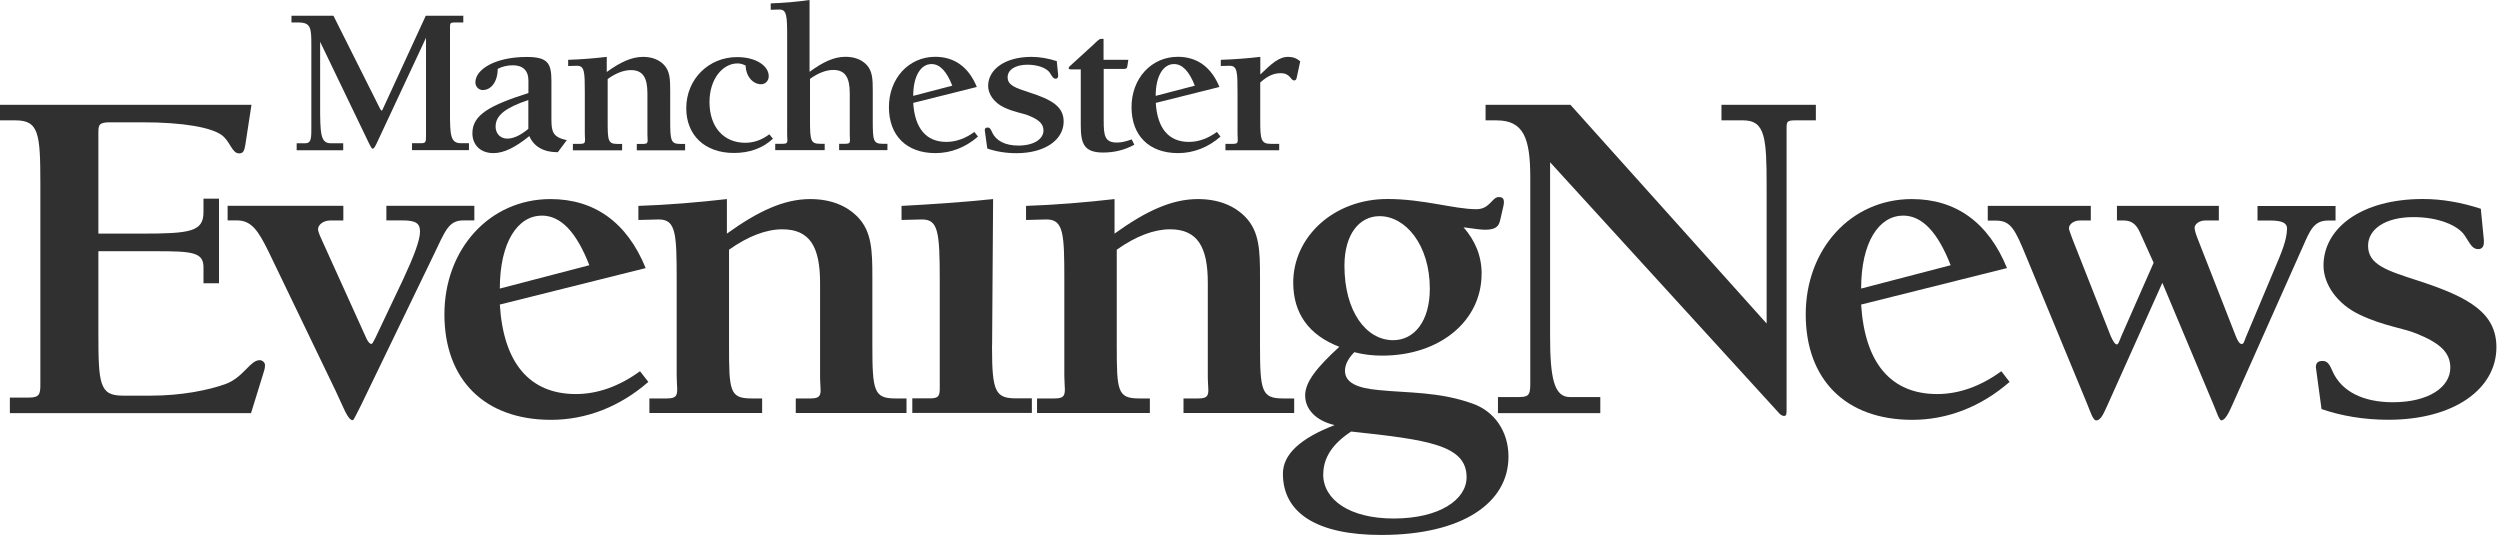 <svg width="319" height="69" viewBox="0 0 319 69" fill="none" xmlns="http://www.w3.org/2000/svg">
<path d="M42.546 2.007L48.505 13.892C48.593 14.029 48.652 14.112 48.71 14.112C48.769 14.112 48.798 14.029 48.857 13.892L54.328 2.007H59.117V2.868H57.908C57.479 2.868 57.42 3.005 57.42 3.409V14.268C57.42 17.163 57.45 18.272 58.805 18.272H59.839V19.161H52.573V18.272H53.782C54.328 18.272 54.358 18.052 54.358 17.401V4.82L48.047 18.327C47.842 18.73 47.706 18.978 47.559 18.978C47.442 18.978 47.325 18.767 47.13 18.382L40.849 5.333V13.351C40.849 17.008 40.878 18.281 42.205 18.281H43.794V19.17H37.855V18.281H38.918C39.61 18.281 39.727 17.878 39.727 16.577V5.764C39.727 3.546 39.669 2.868 38.05 2.868H37.191V2.007H42.556H42.546Z" fill="#303030"/>
<path d="M63.233 16.11C63.233 17.053 63.837 17.686 64.735 17.686C65.515 17.686 66.403 17.283 67.417 16.439V12.765C64.588 13.709 63.242 14.689 63.242 16.119L63.233 16.11ZM71.172 19.418H71.084C69.329 19.418 68.09 18.657 67.544 17.365C65.759 18.804 64.315 19.537 62.96 19.537C61.34 19.537 60.277 18.529 60.277 16.989C60.277 14.607 62.608 13.415 67.427 11.867V10.3C67.427 9.008 66.734 8.33 65.437 8.33C64.745 8.33 64.052 8.495 63.506 8.788C63.506 10.465 62.638 11.491 61.604 11.491C61.087 11.491 60.658 11.06 60.658 10.511C60.658 8.861 63.164 7.267 67.222 7.267C69.963 7.267 70.362 8.128 70.362 10.382V15.23C70.362 16.852 70.567 17.503 72.323 17.887L71.172 19.427V19.418Z" fill="#303030"/>
<path d="M73.091 18.355H74.076C74.564 18.355 74.652 18.217 74.652 17.841C74.652 17.649 74.622 17.402 74.622 17.108V11.775C74.622 9.228 74.593 8.394 73.647 8.394H73.588L72.496 8.421V7.633C74.135 7.578 75.783 7.45 77.422 7.257V9.182C79.148 7.936 80.591 7.257 82.055 7.257C83.176 7.257 84.073 7.606 84.707 8.256C85.488 9.063 85.517 10.126 85.517 11.592V15.386C85.517 17.933 85.605 18.364 86.785 18.364H87.419V19.179H81.255V18.364H82.094C82.552 18.364 82.64 18.226 82.64 17.906C82.64 17.713 82.611 17.475 82.611 17.117V11.922C82.611 9.915 82.035 8.944 80.504 8.944C79.606 8.944 78.602 9.319 77.539 10.08V15.386C77.539 17.933 77.568 18.364 78.777 18.364H79.382V19.179H73.101V18.364L73.091 18.355Z" fill="#303030"/>
<path d="M94.111 8.092C92.238 8.092 90.531 10.043 90.531 13.022C90.531 16.247 92.375 18.218 95.086 18.218C96.179 18.218 97.193 17.869 98.168 17.136L98.627 17.704C97.3 18.923 95.633 19.519 93.643 19.519C89.927 19.519 87.566 17.246 87.566 13.81C87.566 10.098 90.424 7.285 94.052 7.285C96.501 7.285 98.09 8.422 98.09 9.723C98.09 10.318 97.661 10.749 97.105 10.749C96.101 10.749 95.174 9.778 95.145 8.367C94.774 8.174 94.423 8.092 94.101 8.092" fill="#303030"/>
<path d="M103.289 9.173C104.986 7.927 106.4 7.248 107.873 7.248C109.024 7.248 109.921 7.597 110.555 8.247C111.335 9.054 111.365 10.117 111.365 11.601V15.367C111.365 17.915 111.423 18.346 112.603 18.346H113.237V19.161H107.073V18.346H107.912C108.37 18.346 108.458 18.208 108.458 17.887C108.458 17.695 108.429 17.457 108.429 17.099V11.904C108.429 9.897 107.853 8.925 106.322 8.925C105.425 8.925 104.42 9.301 103.357 10.062V15.367C103.357 17.915 103.445 18.346 104.625 18.346H105.23V19.161H98.919V18.346H99.924C100.382 18.346 100.47 18.208 100.47 17.887C100.47 17.695 100.441 17.457 100.441 17.099V4.6C100.441 2.025 100.382 1.219 99.465 1.219H99.407L98.344 1.246V0.431C99.992 0.376 101.631 0.238 103.299 0V9.173H103.289Z" fill="#303030"/>
<path d="M118.858 8.174C117.532 8.174 116.527 9.64 116.527 12.233L121.511 10.932C120.79 9.09 119.922 8.174 118.858 8.174ZM116.527 13.132C116.732 16.403 118.195 18.107 120.76 18.107C121.97 18.107 123.179 17.677 124.33 16.834L124.789 17.429C123.199 18.813 121.326 19.537 119.366 19.537C115.65 19.537 113.426 17.292 113.426 13.663C113.426 10.034 115.932 7.248 119.336 7.248C121.785 7.248 123.599 8.55 124.642 11.097L116.518 13.132H116.527Z" fill="#303030"/>
<path d="M135.02 9.585V9.667C135.02 9.915 134.903 10.043 134.708 10.043C134.356 10.043 134.249 9.713 133.956 9.283C133.576 8.714 132.484 8.256 131.108 8.256C129.519 8.256 128.573 8.934 128.573 9.851C128.573 10.905 129.606 11.225 131.372 11.803C134.2 12.719 135.722 13.589 135.722 15.514C135.722 17.814 133.381 19.546 129.694 19.546C128.338 19.546 127.071 19.335 125.978 18.95L125.686 16.843C125.686 16.76 125.656 16.678 125.656 16.623C125.656 16.375 125.773 16.274 126.027 16.274C126.31 16.274 126.427 16.494 126.602 16.898C127.09 17.951 128.241 18.575 129.948 18.575C131.938 18.575 133.147 17.732 133.147 16.65C133.147 15.789 132.542 15.267 131.274 14.753C130.582 14.451 129.402 14.323 128.104 13.7C126.836 13.104 126.085 11.995 126.085 10.969C126.085 8.889 128.192 7.257 131.616 7.257C132.679 7.257 133.752 7.45 134.844 7.798L135.02 9.585Z" fill="#303030"/>
<path d="M140.832 7.633H143.973L143.856 8.421C143.797 8.742 143.71 8.797 143.339 8.797H140.832V15.432C140.832 17.329 140.979 18.19 142.529 18.19C143.134 18.19 143.739 18.025 144.402 17.787L144.743 18.465C143.505 19.143 142.178 19.464 140.764 19.464C138.287 19.464 137.906 18.3 137.906 15.972V8.852H136.638C136.463 8.852 136.355 8.797 136.355 8.687C136.355 8.632 136.414 8.531 136.502 8.449L139.525 5.691C139.984 5.251 140.267 4.958 140.501 4.958H140.813V7.633H140.832Z" fill="#303030"/>
<path d="M149.796 8.174C148.47 8.174 147.465 9.64 147.465 12.233L152.459 10.932C151.737 9.09 150.869 8.174 149.806 8.174H149.796ZM147.475 13.131C147.679 16.403 149.143 18.107 151.708 18.107C152.917 18.107 154.127 17.677 155.277 16.834L155.736 17.429C154.156 18.813 152.283 19.537 150.323 19.537C146.607 19.537 144.383 17.292 144.383 13.663C144.383 10.034 146.889 7.248 150.293 7.248C152.742 7.248 154.556 8.55 155.599 11.097L147.475 13.131Z" fill="#303030"/>
<path d="M156.388 18.355H157.363C157.851 18.355 157.939 18.217 157.939 17.841C157.939 17.649 157.909 17.402 157.909 17.108V11.775C157.909 9.228 157.88 8.394 156.924 8.394H156.866L155.773 8.421V7.633C157.441 7.578 159.138 7.45 160.816 7.257V9.503C162.289 8.091 163.176 7.257 164.386 7.257C164.99 7.257 165.478 7.45 165.907 7.826L165.478 9.832C165.42 10.135 165.332 10.263 165.127 10.263C164.669 10.263 164.669 9.338 163.401 9.338C162.484 9.338 161.674 9.741 160.806 10.529V15.376C160.806 17.841 160.923 18.355 162.162 18.355H163.225V19.17H156.368V18.355H156.388Z" fill="#303030"/>
<path d="M32.089 13.37L31.299 18.52C31.163 19.262 31.036 19.573 30.509 19.573C29.582 19.573 29.387 18.025 28.266 17.218C26.949 16.284 23.516 15.606 18.171 15.606H14.074C12.621 15.606 12.553 15.917 12.553 16.971V29.809H18.102C24.247 29.809 25.964 29.562 25.964 27.079V25.347H27.944V36.141H25.964V34.098C25.964 32.173 24.511 32.054 19.819 32.054H12.553V42.419C12.553 48.998 12.689 50.483 15.654 50.483H19.283C23.116 50.483 26.539 49.804 28.792 48.998C31.104 48.127 31.894 45.956 33.152 45.956C33.484 45.956 33.815 46.267 33.815 46.579C33.815 46.707 33.815 46.955 33.679 47.385L32.031 52.718H1.258V50.73H3.697C5.013 50.73 5.15 50.299 5.15 49.117V23.486C5.15 17.035 4.955 15.358 1.98 15.358H0V13.37H32.089Z" fill="#303030"/>
<path d="M43.81 26.272V28.132H42.161C41.235 28.132 40.581 28.691 40.581 29.25C40.581 29.434 40.718 29.873 40.981 30.433L46.794 43.271C46.989 43.647 47.194 43.885 47.389 43.885C47.526 43.885 47.653 43.573 47.916 43.078L51.476 35.573C52.803 32.714 53.593 30.671 53.593 29.553C53.593 28.435 52.998 28.123 51.281 28.123H49.301V26.263H60.527V28.123H59.142C57.231 28.123 56.831 29.424 55.309 32.586L46.073 51.692C45.546 52.691 45.146 53.617 45.019 53.617C44.356 53.617 43.829 51.94 42.776 49.768L34.261 32.091C32.944 29.424 32.086 28.123 30.233 28.123H29.043V26.263H43.839L43.81 26.272Z" fill="#303030"/>
<path d="M69.123 27.518C66.09 27.518 63.778 30.863 63.778 36.82L75.2 33.841C73.551 29.617 71.571 27.509 69.123 27.509V27.518ZM63.778 38.863C64.237 46.368 67.612 50.281 73.483 50.281C76.253 50.281 79.023 49.291 81.666 47.367L82.729 48.732C79.101 51.894 74.8 53.571 70.313 53.571C61.798 53.571 56.707 48.421 56.707 40.109C56.707 31.798 62.452 25.402 70.245 25.402C75.853 25.402 80.018 28.38 82.388 34.208L63.769 38.863H63.778Z" fill="#303030"/>
<path d="M82.852 50.84H85.095C86.217 50.84 86.412 50.528 86.412 49.658C86.412 49.227 86.344 48.668 86.344 47.981V35.757C86.344 29.929 86.275 28.004 84.1 28.004H83.964L81.457 28.068V26.272C85.222 26.144 88.987 25.832 92.752 25.402V29.809C96.712 26.96 100.008 25.402 103.383 25.402C105.958 25.402 108.006 26.208 109.459 27.702C111.244 29.562 111.313 31.981 111.313 35.335V44.022C111.313 49.85 111.508 50.84 114.219 50.84H115.672V52.7H101.54V50.84H103.451C104.505 50.84 104.709 50.528 104.709 49.786C104.709 49.355 104.641 48.797 104.641 47.99V36.077C104.641 31.486 103.324 29.26 99.823 29.26C97.775 29.26 95.463 30.13 93.025 31.862V44.022C93.025 49.85 93.093 50.84 95.863 50.84H97.248V52.7H82.862V50.84H82.852Z" fill="#303030"/>
<path d="M126.583 44.013V44.38C126.583 50.024 127.042 50.831 129.685 50.831H131.665V52.691H116.41V50.831H118.654C119.775 50.831 119.912 50.519 119.912 49.529V35.757C119.912 29.617 119.717 28.004 117.669 28.004H117.542L115.035 28.068V26.272C118.663 26.08 122.565 25.832 126.72 25.402L126.593 44.013H126.583Z" fill="#303030"/>
<path d="M132.317 50.84H134.56C135.682 50.84 135.877 50.528 135.877 49.658C135.877 49.227 135.808 48.668 135.808 47.981V35.757C135.808 29.928 135.74 28.004 133.565 28.004H133.429L130.922 28.068V26.272C134.687 26.144 138.452 25.832 142.216 25.402V29.809C146.176 26.959 149.483 25.402 152.848 25.402C155.423 25.402 157.471 26.208 158.924 27.702C160.709 29.562 160.777 31.981 160.777 35.335V44.022C160.777 49.85 160.972 50.84 163.684 50.84H165.137V52.7H151.014V50.84H152.926C153.979 50.84 154.184 50.528 154.184 49.786C154.184 49.355 154.116 48.796 154.116 47.99V36.077C154.116 31.486 152.789 29.259 149.298 29.259C147.249 29.259 144.938 30.13 142.499 31.862V44.022C142.499 49.85 142.568 50.84 145.338 50.84H146.723V52.7H132.326V50.84H132.317Z" fill="#303030"/>
<path d="M168.839 60.517C168.839 63.806 172.273 66.162 177.822 66.162C183.704 66.162 187.137 63.742 187.137 60.892C187.137 56.796 182.25 56.118 172.409 55.064C170.029 56.613 168.849 58.418 168.849 60.526L168.839 60.517ZM171.551 33.915C171.551 39.743 174.321 43.408 177.764 43.408C180.466 43.408 182.445 40.989 182.445 36.829C182.445 31.248 179.344 27.582 176.037 27.582C173.462 27.582 171.551 29.873 171.551 33.906V33.915ZM189.049 34.959C189.049 40.916 183.762 45.378 176.369 45.378C175.179 45.378 173.989 45.25 172.809 44.938C172.019 45.745 171.619 46.551 171.619 47.303C171.619 48.787 173.072 49.529 175.979 49.777C179.607 50.153 183.635 49.96 187.927 51.509C190.697 52.498 192.482 55.046 192.482 58.272C192.482 64.164 186.61 68.26 176.242 68.26C168.049 68.26 163.699 65.474 163.699 60.443C163.699 57.96 165.943 55.916 170.302 54.24C167.864 53.681 166.537 52.187 166.537 50.455C166.537 48.723 168.059 46.854 170.897 44.251C166.996 42.758 165.016 39.972 165.016 36.059C165.016 30.231 170.166 25.392 177.032 25.392C181.655 25.392 185.557 26.694 188.395 26.694C190.112 26.694 190.375 25.145 191.233 25.145C191.702 25.145 191.897 25.328 191.897 25.768C191.897 25.887 191.897 26.08 191.828 26.327L191.428 28.068C191.233 29.003 190.707 29.314 189.449 29.314C188.99 29.314 188.063 29.186 186.747 29.003C188.2 30.671 189.058 32.595 189.058 34.959" fill="#303030"/>
<path d="M200.385 13.37L225.422 41.282V23.734C225.422 17.594 225.237 15.358 222.447 15.358H219.658V13.37H231.704V15.358H229.041C228.026 15.358 227.968 15.541 227.968 16.348V52.205C227.968 52.764 227.968 53.076 227.646 53.076C227.392 53.076 227.139 52.892 226.885 52.581L197.791 20.701V42.849C197.791 48.247 198.298 50.666 200.326 50.666H204.199V52.718H191.139V50.666H193.616C194.943 50.666 195.264 50.538 195.264 49.053V22.68C195.264 17.649 194.435 15.358 190.953 15.358H189.559V13.37H200.395H200.385Z" fill="#303030"/>
<path d="M242.826 27.518C239.783 27.518 237.481 30.863 237.481 36.819L248.903 33.841C247.254 29.617 245.265 27.509 242.826 27.509V27.518ZM237.481 38.863C237.95 46.368 241.315 50.281 247.186 50.281C249.956 50.281 252.736 49.291 255.369 47.367L256.423 48.732C252.794 51.894 248.503 53.571 244.007 53.571C235.492 53.571 230.41 48.421 230.41 40.109C230.41 31.798 236.155 25.402 243.948 25.402C249.556 25.402 253.721 28.38 256.091 34.208L237.472 38.863H237.481Z" fill="#303030"/>
<path d="M253.609 26.272H266.786V28.133H265.392C264.602 28.133 263.997 28.627 263.997 29.122C263.997 29.305 264.172 29.745 264.416 30.424L269.332 42.895C269.644 43.573 269.878 43.949 270.122 43.949C270.307 43.949 270.424 43.518 270.737 42.767L274.804 33.53L273.038 29.617C272.551 28.563 271.946 28.133 270.971 28.133H270.122V26.272H283.124V28.133H281.426C280.578 28.133 280.032 28.627 280.032 29.067C280.032 29.315 280.158 29.809 280.461 30.561L285.318 42.968C285.562 43.592 285.806 43.894 286.05 43.894C286.293 43.894 286.352 43.583 286.596 42.968L290.117 34.593C291.092 32.302 291.824 30.625 291.824 29.131C291.824 28.453 291.16 28.142 289.756 28.142H288.059V26.282H298.017V28.142H297.052C295.228 28.142 294.74 29.443 293.833 31.496L284.908 51.527C284.421 52.645 283.933 53.635 283.445 53.635C283.143 53.635 282.841 52.517 282.294 51.28L275.916 36.087L268.932 51.656C268.444 52.709 268.084 53.644 267.479 53.644C267.059 53.644 266.757 52.59 266.269 51.408L258.496 32.614C257.16 29.388 256.613 28.151 254.731 28.151H253.639V26.291L253.609 26.272Z" fill="#303030"/>
<path d="M316.942 30.735V30.927C316.942 31.486 316.679 31.789 316.22 31.789C315.43 31.789 315.167 31.047 314.504 30.057C313.645 28.756 311.139 27.702 307.969 27.702C304.341 27.702 302.166 29.25 302.166 31.358C302.166 33.777 304.545 34.52 308.574 35.821C315.05 37.928 318.542 39.917 318.542 44.316C318.542 49.585 313.197 53.562 304.75 53.562C301.649 53.562 298.742 53.067 296.226 52.196L295.572 47.358C295.572 47.175 295.504 46.982 295.504 46.863C295.504 46.304 295.767 46.057 296.362 46.057C297.025 46.057 297.279 46.551 297.679 47.477C298.801 49.896 301.444 51.326 305.335 51.326C309.89 51.326 312.66 49.401 312.66 46.918C312.66 44.929 311.275 43.757 308.369 42.574C306.779 41.896 304.077 41.585 301.102 40.155C298.196 38.79 296.479 36.252 296.479 33.887C296.479 29.113 301.297 25.393 309.159 25.393C311.597 25.393 314.045 25.823 316.552 26.639L316.952 30.735H316.942Z" fill="#303030"/>
</svg>
